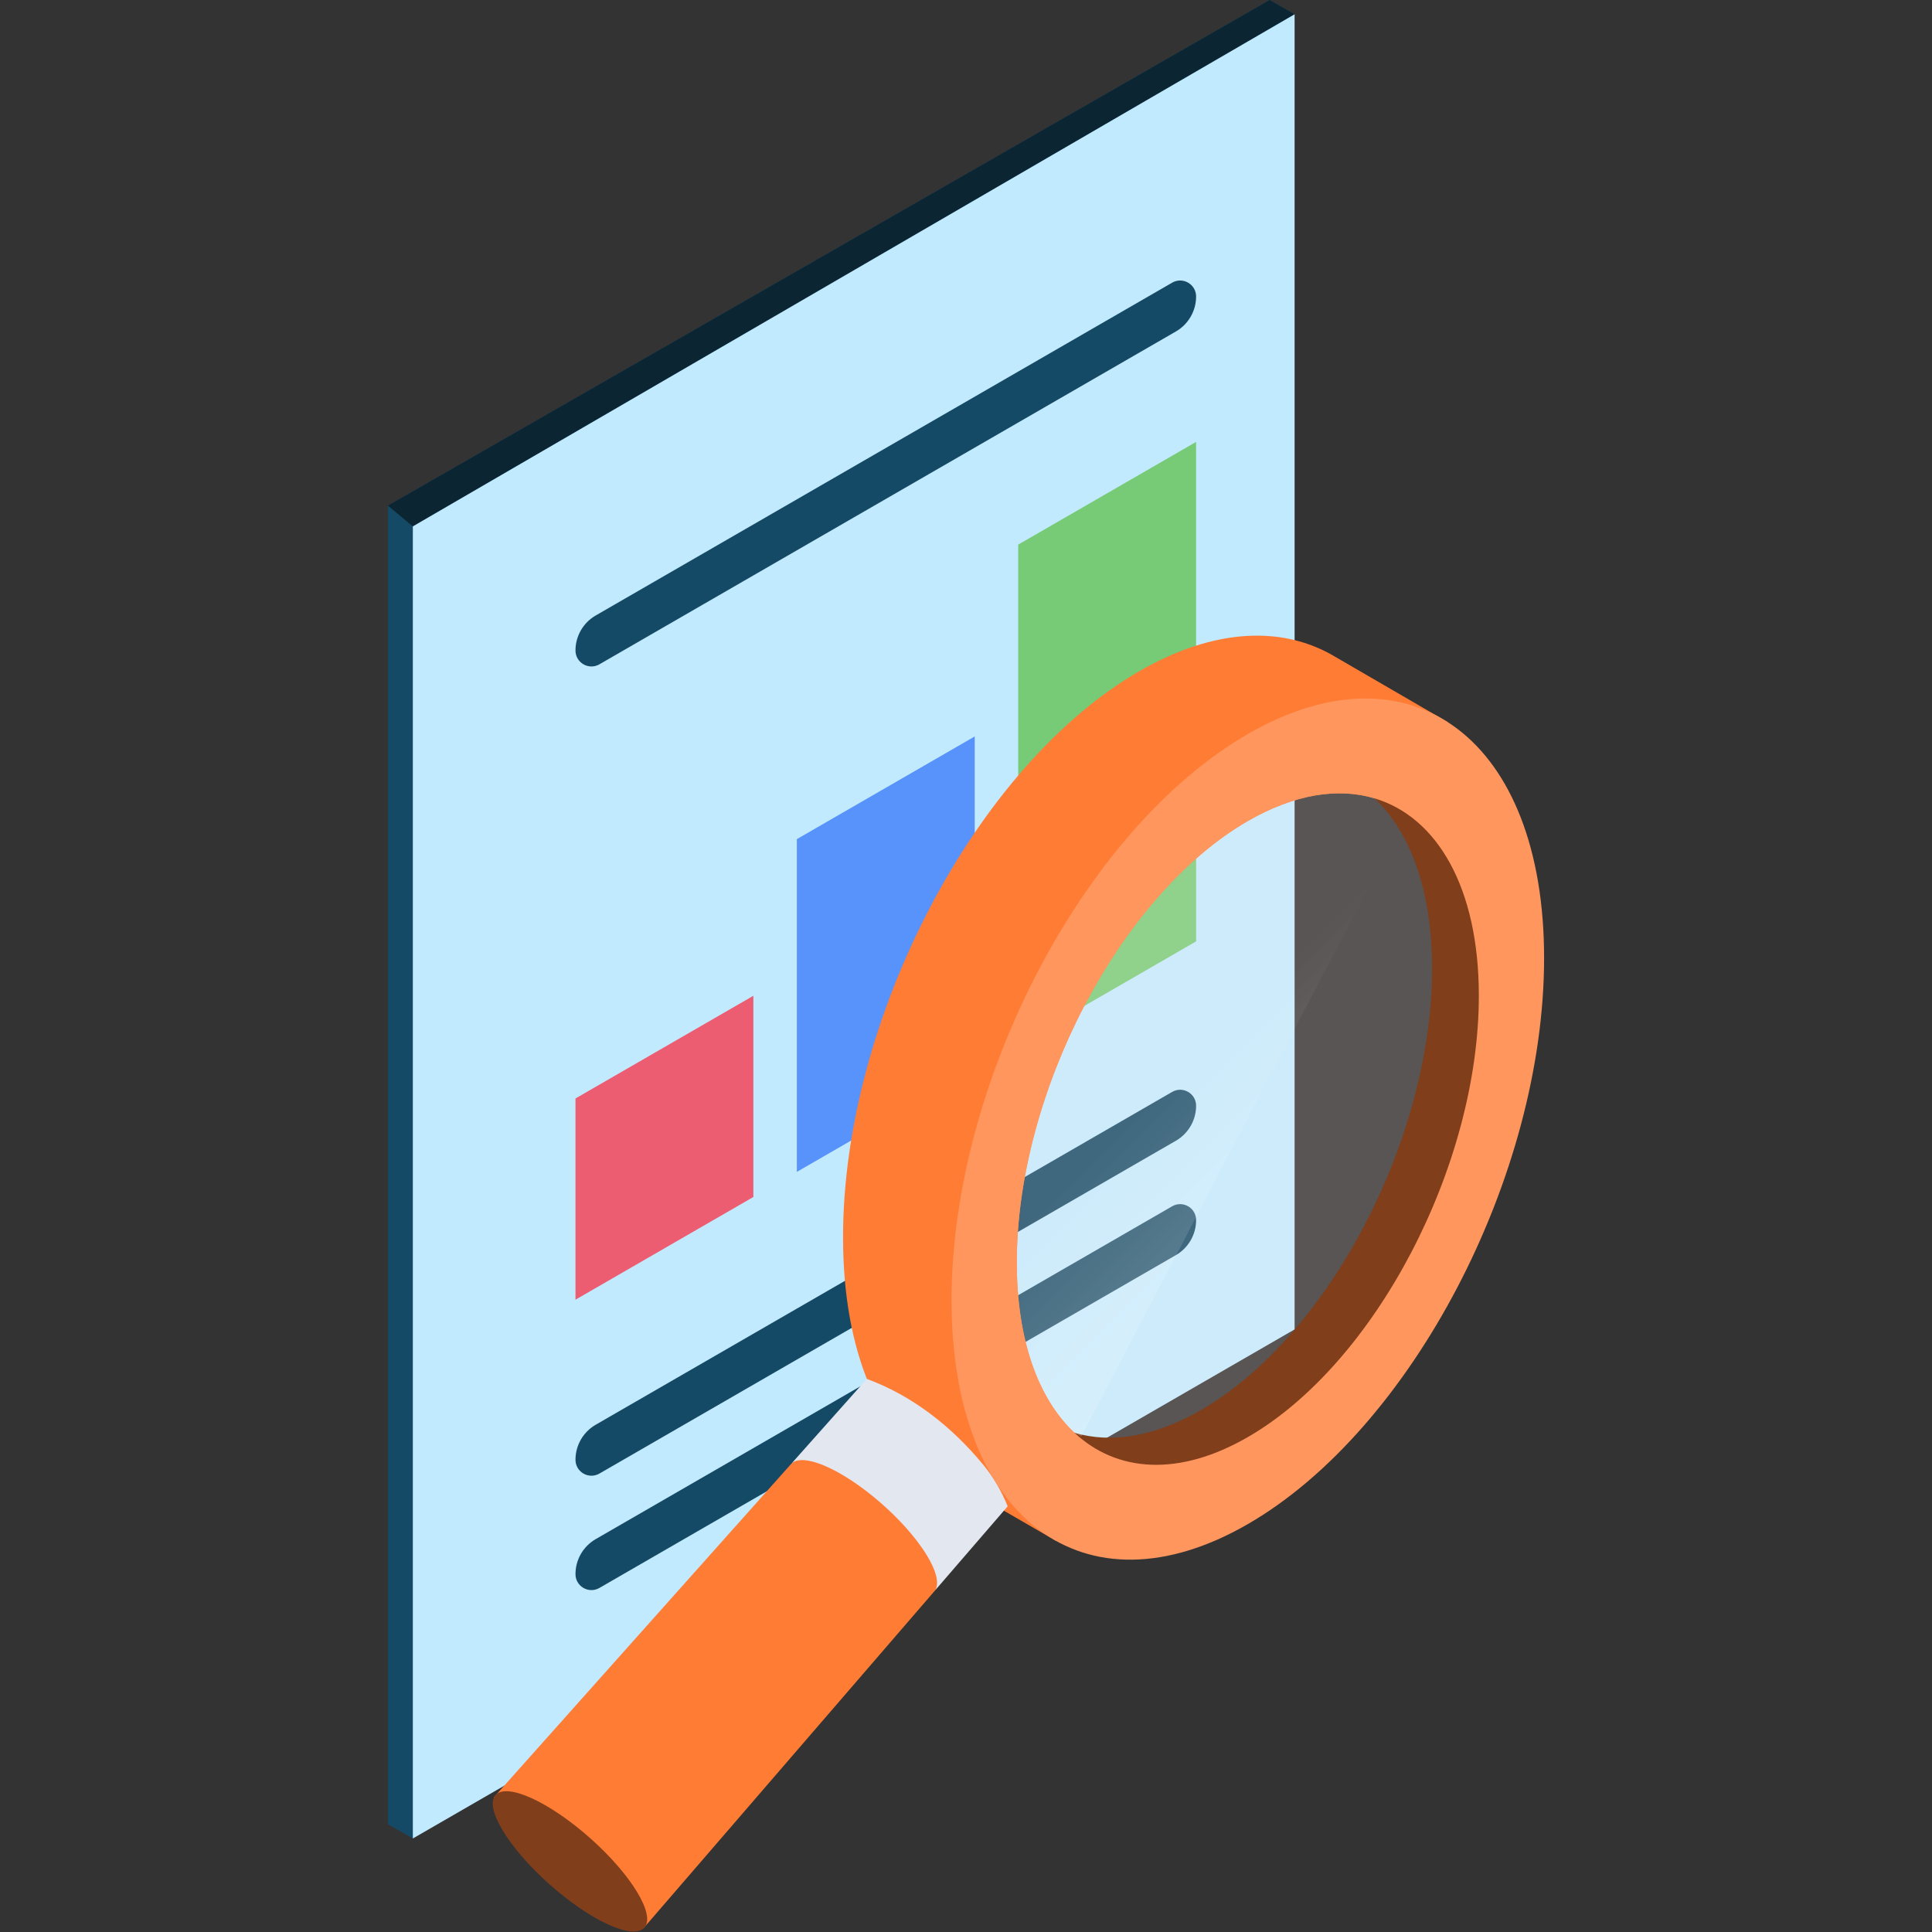 <svg width="512" height="512" viewBox="0 0 512 512" fill="none" xmlns="http://www.w3.org/2000/svg">
<rect x="0" y="0" width="512" height="512" fill="#333333" stroke="none"/>
<g clip-path="url(#clip0_1_220)">
<path d="M343.082 3.788L336.471 0L102.798 134V250.167V483.429L109.409 487.217L343.082 3.788Z" fill="#154A66"/>
<path d="M109.406 139.504L102.793 134L336.471 0L343.082 3.789L109.406 139.504Z" fill="#0B2533"/>
<path d="M109.409 487.217V253.956V139.5L343.082 3.789V352.306L109.409 487.217Z" fill="#C2EAFF"/>
<path d="M157.865 377.572L310.636 289.37C313.455 287.742 316.979 289.777 316.979 293.032C316.979 296.859 314.937 300.395 311.623 302.308L158.852 390.51C156.033 392.138 152.509 390.103 152.509 386.848C152.509 383.022 154.551 379.485 157.865 377.572Z" fill="#154A66"/>
<path d="M157.865 163.111L310.636 74.909C313.455 73.281 316.979 75.316 316.979 78.571C316.979 82.398 314.937 85.934 311.623 87.847L158.852 176.049C156.033 177.677 152.509 175.642 152.509 172.387C152.509 168.56 154.551 165.024 157.865 163.111Z" fill="#154A66"/>
<path d="M157.865 407.883L310.636 319.681C313.455 318.053 316.979 320.088 316.979 323.343C316.979 327.17 314.937 330.706 311.623 332.619L158.852 420.821C156.033 422.449 152.509 420.414 152.509 417.159C152.509 413.333 154.551 409.797 157.865 407.883Z" fill="#154A66"/>
<path d="M199.65 263.888L152.509 291.105V344.433L199.65 317.216V263.888Z" fill="#ED5D71"/>
<path d="M258.315 195.162L211.174 222.379V310.563L258.315 283.346V195.162Z" fill="#5793FB"/>
<path d="M316.979 117.108L269.838 144.325V276.693L316.979 249.477V117.108Z" fill="#77CB77"/>
<path d="M284.748 379.695C275.235 370.801 269.461 355.25 269.461 334.563C269.461 289.48 296.871 237.108 330.683 217.587C343.065 210.438 354.587 208.692 364.22 211.557L369.063 215.103C369.063 215.103 367.468 214.585 371.03 217.863L383.682 191.377L354 174.149C340.142 165.766 321.91 166.337 301.931 177.872C258.567 202.908 223.414 270.076 223.414 327.894C223.414 358.405 233.206 380.211 248.826 390.328V390.329L248.837 390.335C249.925 391.039 280.001 408.43 280.001 408.43L292.219 382.852C287.551 381.456 284.749 379.695 284.748 379.695Z" fill="#FF7C35"/>
<path d="M215.4 383.317L209.684 387.93L130.904 476.273L170.573 510.957L247.834 421.445L257.613 406.224L215.4 383.317Z" fill="#FF7C35"/>
<path d="M170.775 510.843C173.77 507.48 167.365 496.89 156.47 487.192C145.576 477.493 134.316 472.357 131.322 475.721C128.327 479.084 134.732 489.673 145.627 499.372C156.522 509.071 167.781 514.207 170.775 510.843Z" fill="#803E1B"/>
<path d="M216.686 387.737C225.381 390.663 237.762 400.724 244.339 410.208C247.958 415.426 249.061 419.378 247.877 421.394L267.044 399.188C265.403 395.151 263.21 391.348 260.425 387.996C252.184 378.077 241.904 369.916 229.721 365.424L209.683 387.93C210.843 386.719 213.203 386.565 216.686 387.737Z" fill="#E3E7F0"/>
<path d="M330.684 194.526C287.32 219.562 252.166 286.73 252.166 344.548C252.166 402.366 287.32 428.942 330.684 403.906C374.048 378.87 409.202 311.702 409.202 253.884C409.202 196.065 374.048 169.49 330.684 194.526ZM372.371 319.713C355.013 356.598 334.091 376.125 316.424 382.324C298.757 388.523 284.75 379.695 284.749 379.694C275.236 370.8 269.462 355.249 269.462 334.562C269.462 289.479 296.872 237.107 330.684 217.586C343.066 210.437 354.588 208.691 364.221 211.556L369.064 215.102C369.064 215.102 366.95 214.412 372.99 219.597C379.03 224.781 383.683 235.405 383.683 235.405C383.683 235.405 389.728 282.828 372.371 319.713Z" fill="#FF965D"/>
<path opacity="0.6" d="M316.423 382.325C334.091 376.126 355.013 356.599 372.37 319.714C389.727 282.829 383.683 235.405 383.683 235.405C383.683 235.405 379.03 224.782 372.99 219.597C366.95 214.412 369.064 215.103 369.064 215.103L364.221 211.557C354.588 208.692 343.066 210.438 330.684 217.587C296.872 237.108 269.462 289.48 269.462 334.563C269.462 355.249 275.236 370.801 284.749 379.695C284.749 379.695 298.756 388.523 316.423 382.325Z" fill="url(#paint0_linear_1_220)" fill-opacity="0.3"/>
<path d="M364.221 211.557C373.734 220.451 379.508 236.003 379.508 256.689C379.508 301.772 352.098 354.144 318.286 373.665C305.904 380.814 294.382 382.56 284.749 379.695C295.968 390.184 312.387 391.41 330.685 380.846C364.497 361.325 391.907 308.953 391.907 263.87C391.906 235.296 380.893 216.515 364.221 211.557Z" fill="#803E1B"/>
<path d="M369.064 215.102L364.221 211.556C354.588 208.691 343.066 210.437 330.684 217.586C296.872 237.107 269.462 289.479 269.462 334.562C269.462 355.248 275.236 370.8 284.749 379.694C284.749 379.694 285.388 380.095 286.554 380.663L371.526 218.308C367.347 214.55 369.064 215.102 369.064 215.102Z" fill="url(#paint1_linear_1_220)" fill-opacity="0.2"/>
</g>
<defs>
<linearGradient id="paint0_linear_1_220" x1="327.082" y1="375.749" x2="327.082" y2="216.371" gradientUnits="userSpaceOnUse">
<stop stop-color="#FFF2EB"/>
<stop offset="1" stop-color="#FFF2EB"/>
</linearGradient>
<linearGradient id="paint1_linear_1_220" x1="351.706" y1="322.212" x2="313.162" y2="283.667" gradientUnits="userSpaceOnUse">
<stop stop-color="white"/>
<stop offset="1" stop-color="white" stop-opacity="0"/>
</linearGradient>
<clipPath id="clip0_1_220">
<rect width="512" height="512" fill="white"/>
</clipPath>
</defs>
</svg>
